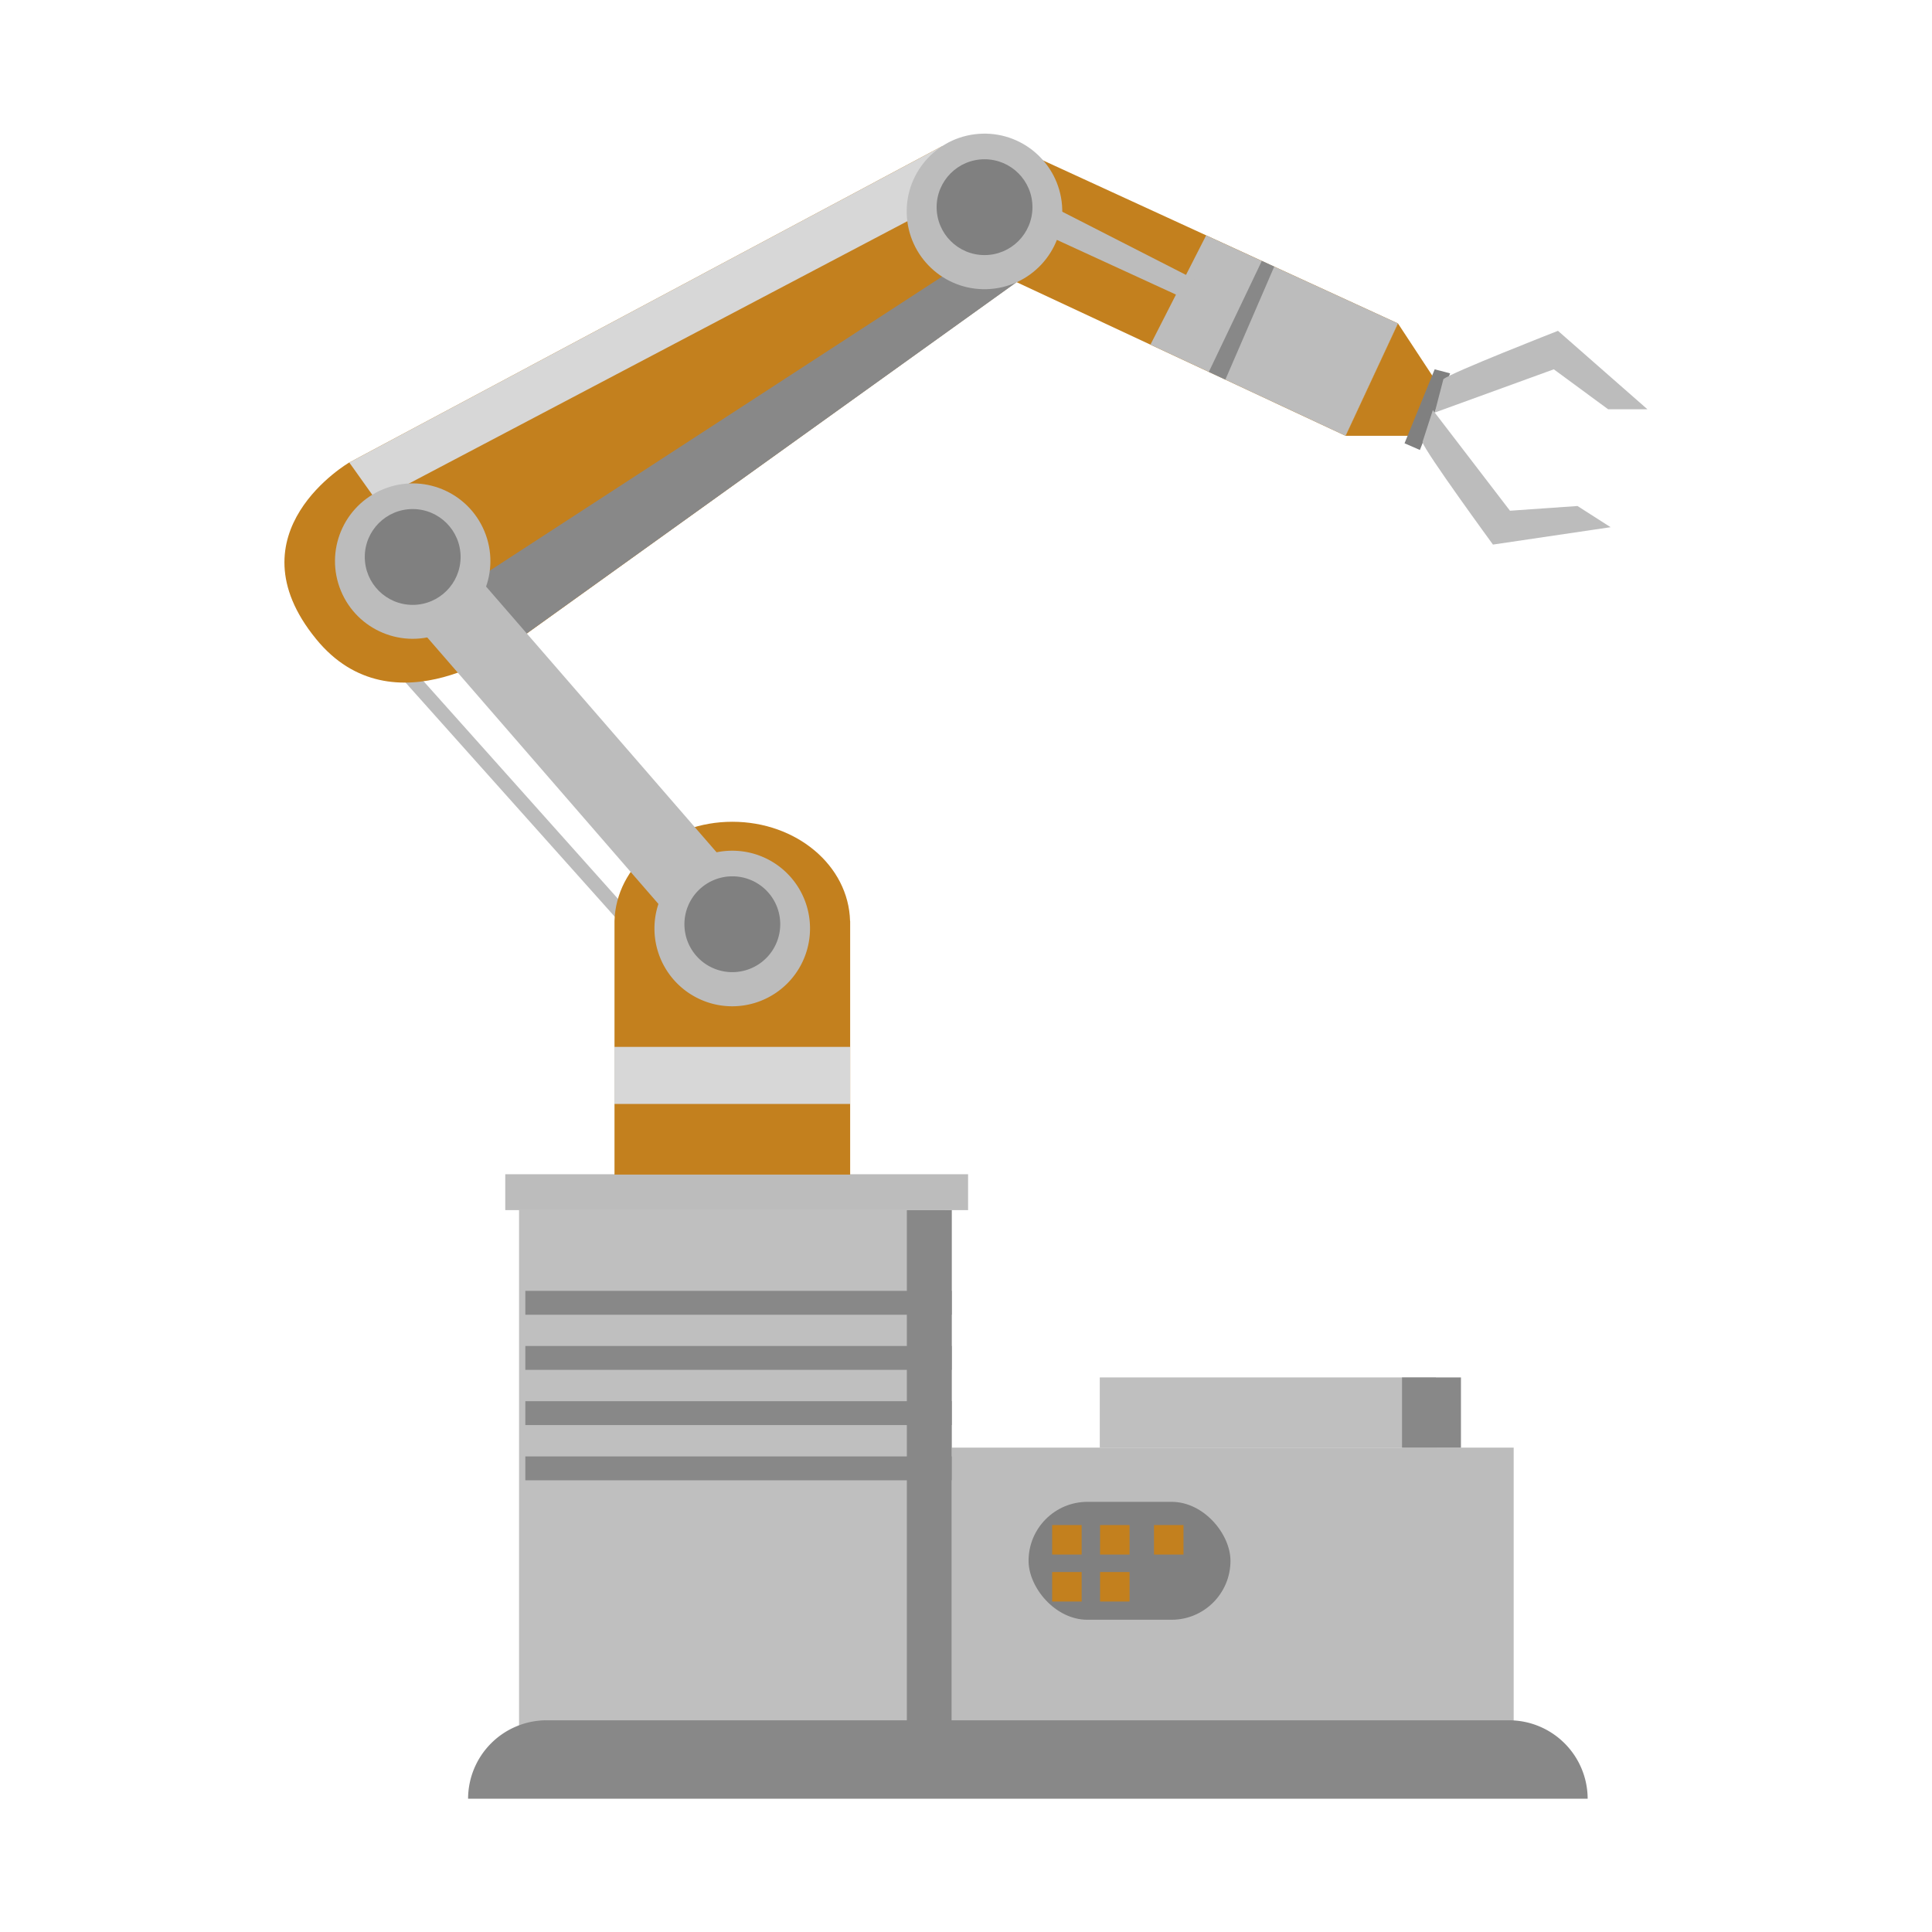 <svg xmlns="http://www.w3.org/2000/svg" viewBox="0 0 208.89 208.89"><defs><style>.a{isolation:isolate;}.b{fill:#bcbcbc;}.c{fill:#c3801e;}.d,.i{fill:#d7d7d7;}.d,.e{mix-blend-mode:multiply;}.e,.g{fill:#888;}.f{fill:#bfbfbf;}.h{fill:gray;}.j{fill:none;}</style></defs><g class="a"><rect class="b" x="55.22" y="63.23" width="1.55" height="46.02" transform="translate(-43.22 59.23) rotate(-41.78)"/><path class="c" d="M37.77,50s-13,7.55-3.61,19.07c8.38,10.32,21.29.55,21.29.55Z"/><polygon class="c" points="37.77 50.01 54.03 70.6 111.21 29.55 101.84 15.82 37.77 50.01"/><polygon class="d" points="37.77 50.01 40.7 54.13 104.88 20.35 101.84 15.82 37.77 50.01 37.77 50.01"/><polygon class="e" points="109.92 30.51 101.87 29.9 50.57 63.25 54.23 70.44 109.92 30.51"/><polygon class="c" points="109.92 30.51 145.49 47.12 151.15 34.97 106.45 14.44 109.92 30.51 109.92 30.51"/><rect class="b" x="102.91" y="156.52" width="60.75" height="30.74"/><rect class="f" x="56.12" y="130.81" width="46.1" height="56.44"/><rect class="g" x="98.05" y="130.83" width="4.86" height="56.44"/><rect class="f" x="118.91" y="148.93" width="36.34" height="7.59"/><rect class="g" x="151.59" y="148.93" width="6.37" height="7.59"/><rect class="g" x="56.8" y="139.57" width="46.1" height="2.58"/><rect class="g" x="56.8" y="145.53" width="46.1" height="2.58"/><rect class="g" x="56.8" y="151.5" width="46.1" height="2.58"/><rect class="g" x="56.8" y="157.47" width="46.1" height="2.58"/><rect class="b" x="54.63" y="126.96" width="50.04" height="3.88"/><path class="c" d="M91.91,99.58c-.16-6-5.8-10.73-12.73-10.73S66.6,93.63,66.44,99.58h0V127H91.92V99.58Z"/><path class="b" d="M87.58,100.38a8.41,8.41,0,1,1-8.4-8.4A8.4,8.4,0,0,1,87.58,100.38Z"/><rect class="b" x="58.12" y="59.16" width="8.41" height="43.83" transform="translate(162.52 101.49) rotate(139.06)"/><path class="h" d="M84.36,99.93a5.18,5.18,0,1,1-5.18-5.18A5.17,5.17,0,0,1,84.36,99.93Z"/><circle class="b" cx="44.62" cy="60.67" r="8.4" transform="translate(-19.82 21.69) rotate(-22.5)"/><circle class="h" cx="44.62" cy="60.22" r="5.18"/><circle class="b" cx="106.45" cy="22.85" r="8.41" transform="translate(-0.63 3.14) rotate(-1.68)"/><circle class="h" cx="106.45" cy="22.4" r="5.18"/><rect class="i" x="66.43" y="113.19" width="25.49" height="6.17"/><polygon class="b" points="124.39 37.26 145.49 47.12 151.15 34.97 130.41 25.45 124.39 37.26 124.39 37.26"/><polygon class="b" points="113.21 25.45 128.8 32.61 130.3 30.78 113.89 22.4 113.21 25.45"/><polygon class="c" points="145.49 47.12 152.4 47.12 155.12 41.01 151.15 34.97 145.49 47.12"/><polygon class="h" points="155.12 39.93 151.86 47.93 153.52 48.65 156.79 40.37 155.12 39.93"/><path class="b" d="M156.06,41c.73-.67,12.39-5.23,12.39-5.23l9.67,8.48h-4.25L168,39.93l-12.88,4.68Z"/><path class="b" d="M153.8,47.8c.25,1,7.62,11.08,7.62,11.08L174.14,57l-3.58-2.29-7.3.51-8.34-10.88Z"/><polygon class="g" points="136.43 28.21 130.7 40.21 132.49 41.04 137.77 28.83 136.43 28.21"/><rect class="h" x="111.21" y="162.38" width="21.83" height="12.75" rx="6.37"/><rect class="c" x="113.76" y="164.89" width="3.19" height="3.19"/><rect class="c" x="118.94" y="164.89" width="3.19" height="3.19"/><rect class="c" x="124.77" y="164.89" width="3.19" height="3.19"/><rect class="c" x="113.76" y="169.97" width="3.19" height="3.19"/><rect class="c" x="118.94" y="169.97" width="3.19" height="3.19"/><path class="g" d="M163.13,186h-104a8.5,8.5,0,0,0-8.52,8.48H171.66A8.51,8.51,0,0,0,163.13,186Z"/><rect class="j" width="208.89" height="208.89"/></g></svg>